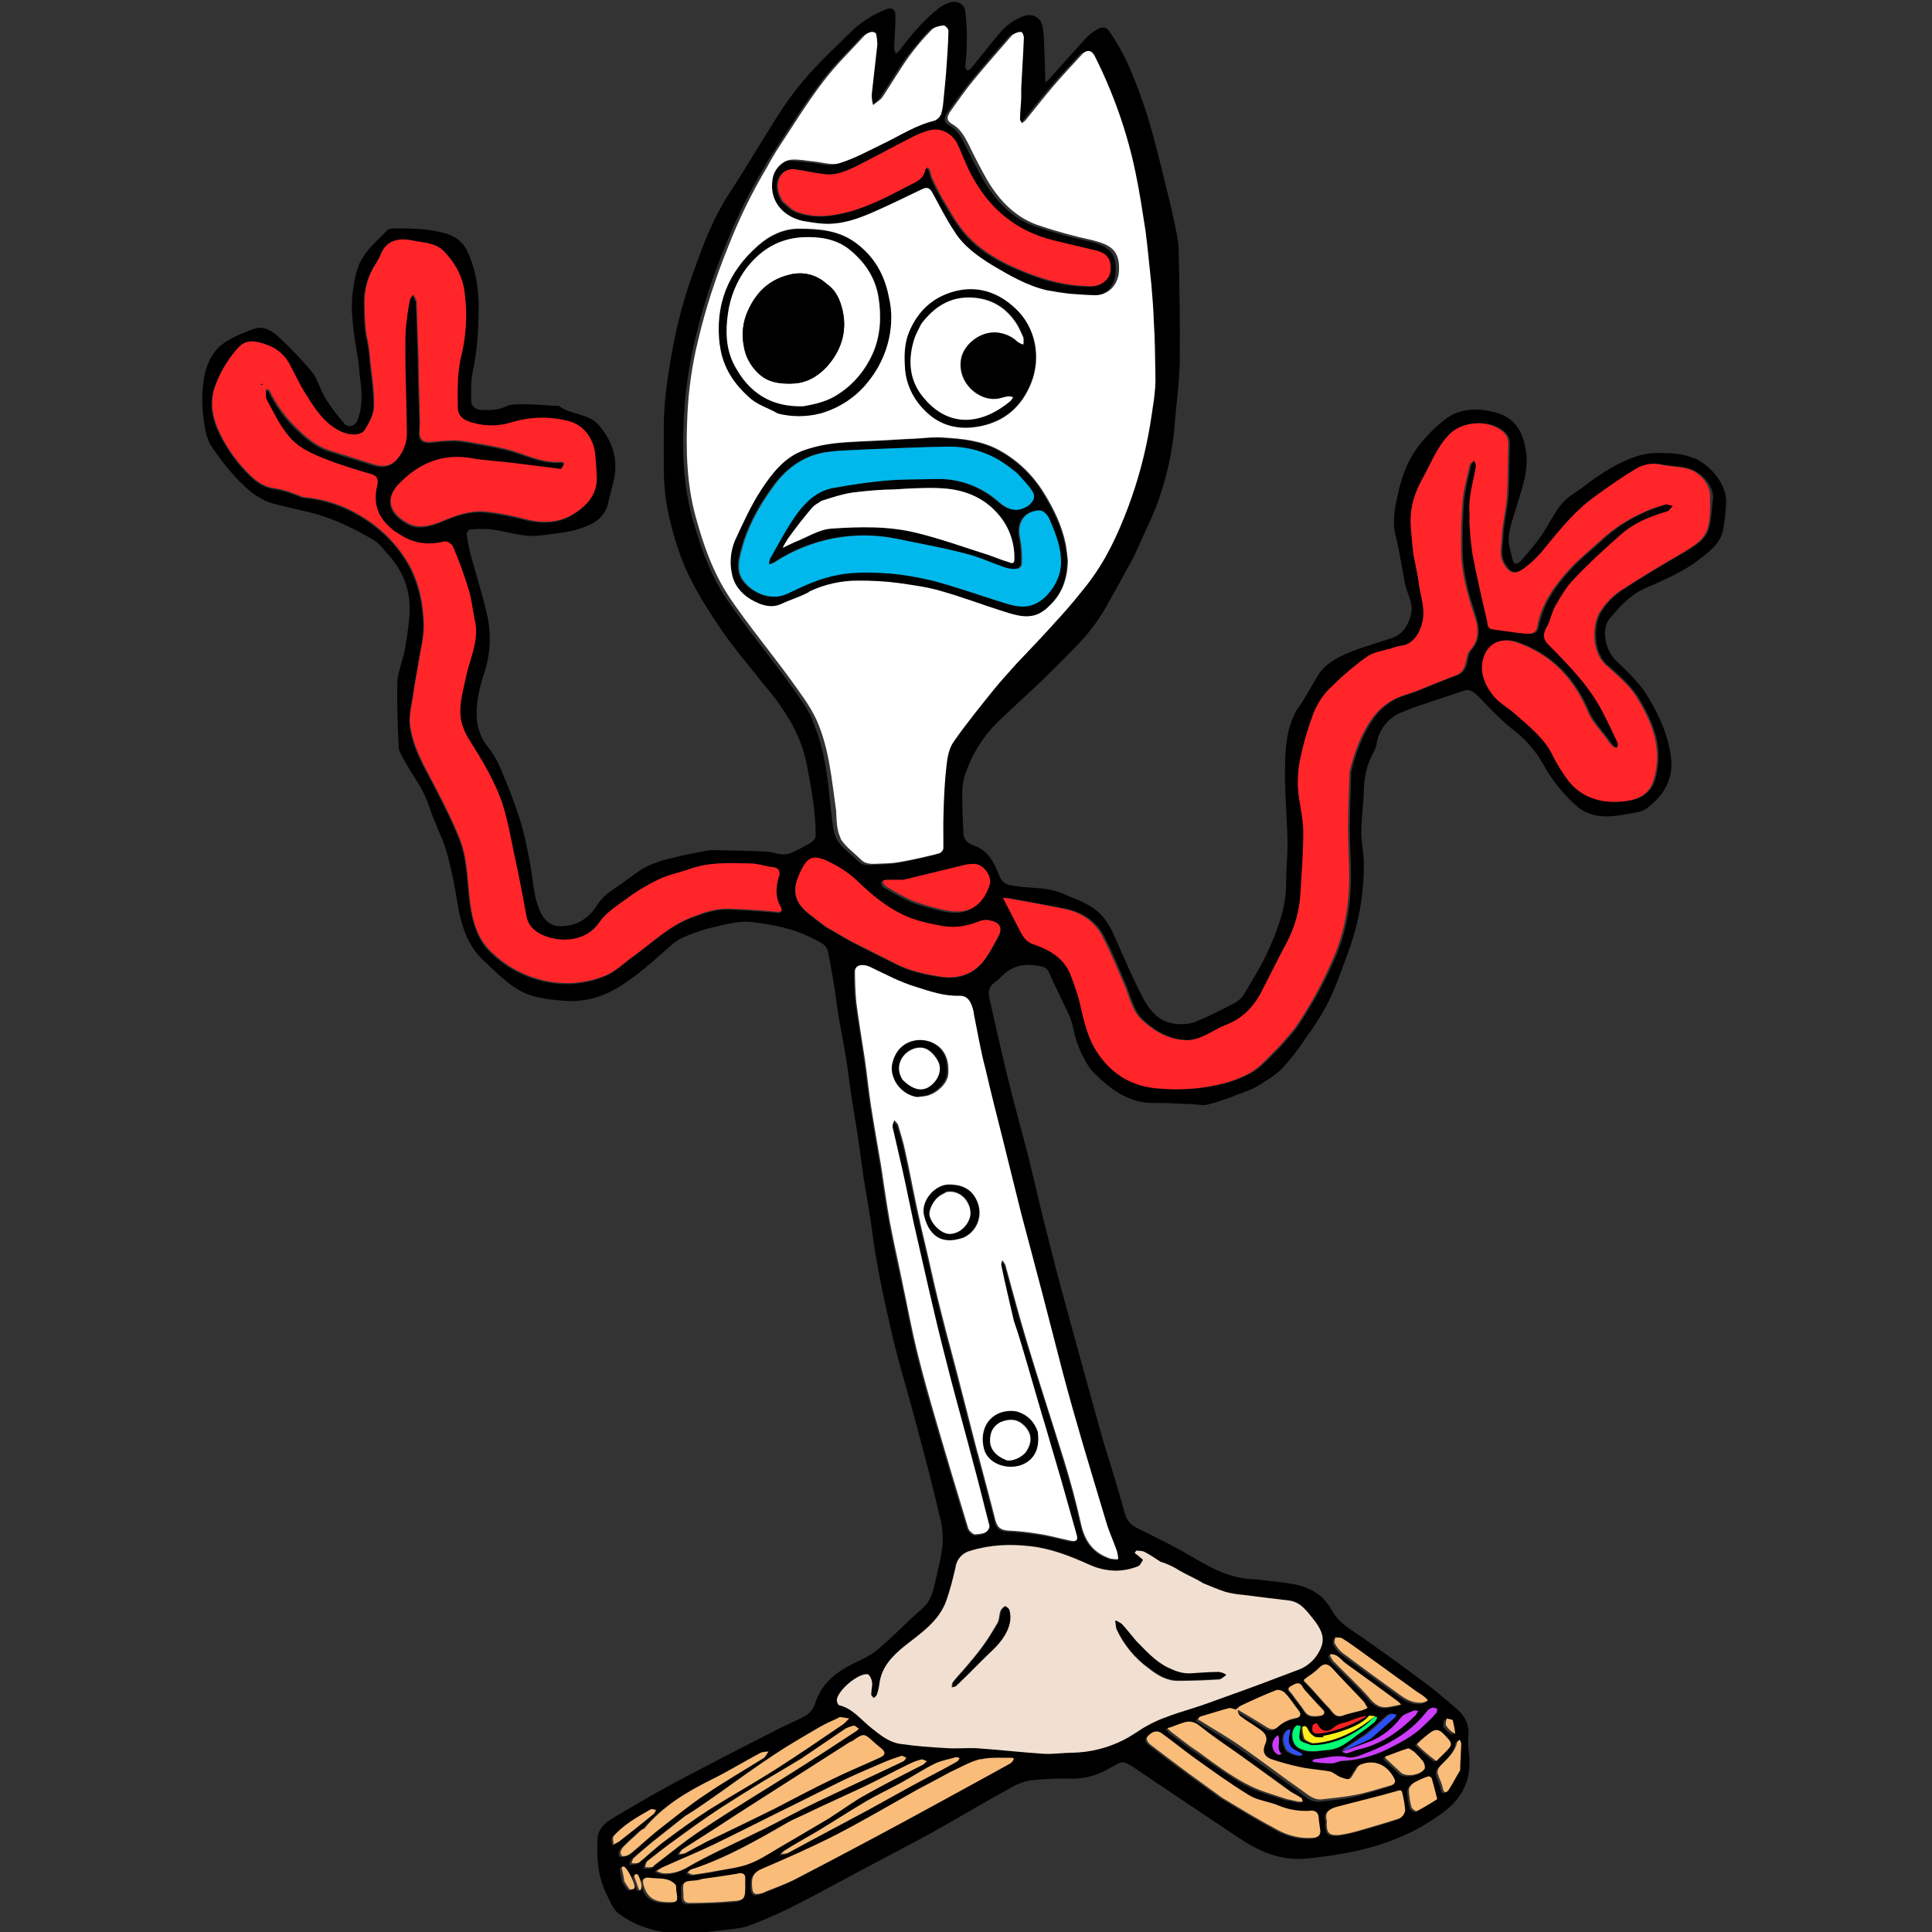 <?xml version="1.0" encoding="UTF-8"?>
<svg width="13.75mm" height="13.75mm" version="1.1" viewBox="0 0 13.75 13.75" xmlns="http://www.w3.org/2000/svg"><rect x="0" y="0" width="13.75" height="13.75" fill="#333333" stroke="none"/><g transform="translate(-99.747 -141.55)"><g transform="translate(1.451 6.9266e-5)"><path d="m110.46 145.31c-.025.084-.107.131-.182.175-.146.085-.293.172-.435.265-.056.038-.105.086-.141.141-.067.092-.068.296.03.387.085.076.175.148.236.253.061.105.115.213.129.339.008.075.001.151-.019.223-.03.108-.113.146-.207.158-.15.019-.293-.015-.395-.137-.048-.061-.089-.128-.123-.198-.064-.118-.165-.199-.264-.287-.051-.043-.113-.076-.155-.129-.06-.077-.1-.172-.068-.271.027-.092.113-.147.228-.111.256.087.414.262.516.5.03.068.087.129.132.189.013.019.027.037.043.054.008.008.019.008.03.011.002-.011.01-.025.006-.035-.035-.075-.072-.148-.108-.222-.096-.183-.237-.329-.38-.474-.038-.035-.049-.072-.019-.124.027-.048.035-.107.064-.156.037-.067.077-.137.131-.189.105-.11.22-.215.336-.319.091-.081.202-.126.32-.162.006-.002.014-.002.017-.006.01-.01.019-.024.032-.035-.017-.003-.04-.016-.052-.011-.172.048-.33.134-.46.255-.075.07-.156.132-.224.207-.091.099-.175.21-.213.344-.006.017-.011.037-.015.056-.006.057-.044.064-.091.057-.075-.008-.15-.019-.228-.03-.043-.006-.034-.046-.042-.07-.035-.155-.072-.309-.1-.462-.011-.075-.018-.151-.022-.228-.002-.024.001-.049 0-.073-.008-.108.025-.213.044-.322.003-.014-.008-.032-.011-.049-.013.013-.03.023-.032.034-.019.084-.043.169-.051.255-.01.124-.013.247-.01.371.003.15.043.295.091.436.027.089.043.174-.027.255-.022.024-.025.064-.033.097-.01.038-.027.067-.067.083-.096.035-.188.073-.28.111-.061.024-.129.038-.183.072-.056.034-.104.079-.14.132-.076.113-.123.242-.155.373-.002.005-.002.011 0 .016-.003.129-.01.259-.01.388 0 .119.01.239.008.36-.001.202-.038.397-.122.583-.073.167-.163.326-.264.476-.054.068-.111.132-.174.194-.046.046-.092.096-.148.126-.068.037-.142.064-.217.081-.135.03-.276.042-.416.03-.207-.011-.366-.107-.471-.29-.056-.097-.076-.205-.103-.314-.016-.067-.038-.134-.064-.198-.043-.122-.146-.183-.261-.223-.056-.017-.08-.054-.103-.1-.032-.064-.065-.124-.097-.188-.008-.016-.016-.032-.024-.046l.046.006c.129.024.255.046.383.072.124.024.225.089.282.204.058.11.105.229.155.344.035.083.051.179.122.245.094.087.201.146.331.143.038-.003.077-.014.111-.032.051-.022.099-.056.15-.075.123-.046.206-.131.263-.245.058-.111.111-.221.17-.331.062-.116.099-.243.105-.376.008-.146.022-.295.019-.441-.001-.099-.032-.198-.038-.298-.003-.072.003-.145.019-.215.024-.107.054-.212.092-.314.022-.06.057-.116.103-.164.083-.085.172-.163.267-.232.049-.038.12-.048.18-.065.03-.01.061-.018.092-.023.065-.016.113-.084.131-.162.024-.096-.011-.181-.024-.272-.008-.072-.025-.138-.038-.207-.01-.065-.015-.131-.019-.196-.011-.124.019-.237.08-.344.06-.111.105-.231.196-.322.087-.087.252-.102.353-.035.041.025.067.059.064.11-.003.124-.001.248-.01.373-.008.094-.034.189-.037.285-.001.064-.024.131.016.194.042.068.08.073.142.03.058-.043.11-.094.155-.153.108-.132.215-.264.355-.363.092-.067.188-.132.287-.193.054-.034.118-.044.18-.03.057.011.115.011.17.024.095.018.186.113.189.208-.011.073-.01.151-.03.22m-5.059 2.912c-.033.062-.065.124-.108.178-.075.092-.181.124-.294.108-.12-.017-.236-.043-.343-.1-.097-.049-.194-.097-.29-.146-.064-.034-.126-.073-.189-.108-.048-.035-.089-.067-.129-.099-.119-.097-.111-.191-.041-.32.04-.075.081-.101.196-.042.07.034.134.076.191.129.099.096.204.183.328.243.089.043.186.064.282.082.092.016.175 0 .258-.032.024-.01.048-.013.073-.01.081.01.1.051.067.116m.026 1.446c.043.175.087.353.131.528.049.189.1.377.15.567.049.189.097.376.146.565.046.17.092.338.142.506.057.194.115.387.174.581.019.064.048.122.07.186.005.017.008.037.008.056-.019 0-.038-.002-.058-.006-.116-.04-.178-.121-.205-.241-.035-.156-.076-.31-.124-.465-.084-.279-.175-.556-.261-.833-.056-.183-.103-.369-.155-.552-.006-.011-.013-.022-.022-.032-.001.015-.01.026-.006.038.027.132.059.264.089.395.035.107.065.207.096.31.046.153.089.304.134.457.035.123.073.247.108.37.035.126.072.253.107.379.015.043.003.057-.04.049-.076-.016-.151-.038-.229-.049-.072-.011-.143-.019-.215-.022-.056-.002-.08-.019-.092-.072-.04-.156-.081-.31-.122-.465l-.01-.035-.142-.549c-.035-.137-.073-.272-.107-.409-.038-.15-.073-.302-.107-.454-.025-.107-.049-.212-.072-.315-.03-.134-.054-.269-.083-.401-.014-.064-.032-.124-.051-.188-.003-.011-.018-.022-.025-.033-.008.014-.013.03-.015.046.024.105.049.208.073.317.027.124.051.248.079.373.046.202.091.404.139.606.04.17.083.339.126.508.054.198.108.397.159.594.04.146.075.294.113.438.002.006.002.013 0 .017-.016.048-.062.043-.096.049-.016.002-.048-.025-.054-.044-.077-.248-.151-.498-.224-.748-.049-.167-.099-.339-.14-.511-.04-.162-.068-.328-.105-.492-.03-.146-.064-.293-.091-.441-.024-.129-.041-.258-.06-.387-.024-.141-.049-.286-.072-.428-.016-.107-.027-.213-.042-.32-.019-.137-.043-.274-.062-.412-.008-.075-.011-.15-.01-.224 0-.043.051-.056.105-.032.111.051.217.111.334.145.099.032.198.065.306.062.055-.001.083.035.1.121.027.134.051.271.083.405.038.159.083.325.124.494m.971 3.028c.016-.006.024-.03.035-.044-.019-.018-.038-.034-.059-.048.003-.006.008-.013.011-.017.022.001.046.001.062.011.036.019.073.045.11.068.048.015.094.037.137.064.056.032.115.056.167.089.051.022.103.043.156.06.042.011.085.019.129.022.108.015.215.027.326.04.083.011.126.075.174.134.043.056.081.116.058.188-.027.081-.092.146-.174.174-.17.065-.339.129-.51.189-.04.014-.076.027-.116.041-.146.053-.3.084-.438.161-.059.032-.115.075-.175.105-.11.056-.232.087-.357.089-.067 0-.137.013-.205.008-.159-.01-.32-.027-.482-.04-.073-.003-.147.003-.22-.001-.107-.006-.215-.015-.325-.03-.08-.011-.14-.064-.201-.111-.075-.057-.134-.14-.232-.164-.008-.001-.017-.025-.016-.04.01-.067.148-.186.217-.18.015 0 .03.034.034.056.003.027-.006.058-.006.088 0 .01.013.017.017.025.01-.005.016-.013.023-.022.01-.027.016-.054.019-.083.016-.116.091-.191.174-.261.116-.096.248-.179.302-.33.025-.078.048-.156.065-.236.008-.058.051-.104.107-.116.138-.043.28-.049.427-.032.146.017.285.072.419.132.059.027.121.042.186.042.056 0 .111-.011.163-.03m1.369.726c.067.075.139.146.207.22.008.008.016.016.024.025.01.011.016.027.026.04-.015.008-.029.015-.043.019-.043.013-.087.022-.131.035-.056.023-.075-.025-.101-.053-.057-.057-.107-.122-.164-.178-.023-.019-.015-.024 0-.034.011-.01.022-.017.035-.025.022-.019.043-.032.057-.049.032-.032.058-.032.089 0m.096-.025c.124.089.247.178.369.269.01.006.018.014.025.024-.01.002-.022.003-.032.006-.018.005-.035.008-.053.01-.064.011-.103-.016-.145-.067-.079-.091-.17-.172-.255-.258-.011-.015-.019-.029-.025-.046.056-.01.078.038.115.062m-.075-.183c.017.001.035-.002.049.006.033.019.064.041.095.064.15.108.293.213.436.315.018.011.038.024.056.038.01.008.018.016.025.026-.011.006-.024.011-.035.014-.059.008-.113-.016-.156-.048-.142-.101-.28-.204-.419-.306-.023-.017-.04-.04-.053-.065-.01-.013-.002-.032 0-.044m.701.494c.013-.002.025 0 .035.008.003.001 0 .024-.006.03-.03.034-.061.064-.092.092-.077.076-.167.118-.255.164-.102.049-.212.078-.323.083-.024.001-.048.017-.072.017-.043 0-.086-.003-.129-.01-.003 0-.008-.008-.01-.011.006-.002.015-.006.019-.008.075-.008.146-.034.228-.015.044.013.105-.017.154-.036.132-.053.258-.121.36-.228.019-.019.035-.041.056-.064.008-.011.021-.021.035-.024m.079.323-.06.061c-.048-.034-.092-.072-.134-.113-.002-.001-.003-.005-.003-.008.033-.034.07-.064.108-.091.026-.017.053-.008.08.016.067.07.07.078.01.135m.008-.24c.014.003.041.006.044.014.008.032.015.064.018.096-.027-.015-.049-.034-.067-.057-.005-.015.003-.035.005-.053m.096.151c.005.01.01.019.011.03-.001.064-.006.124-.008.188-.03.049-.051.096-.08.137-.011.018-.038.034-.044-.011-.006-.035-.027-.067-.035-.103-.003-.018.003-.037.016-.049.049-.053.108-.097.123-.174.001-.008.011-.011.018-.018m-.304.507c-.006.003-.034-.016-.038-.027-.011-.04-.017-.081-.019-.123 0-.017.018-.04.035-.051.03-.018.064-.034.097-.044.011-.003.024.001.03.011.015.049.027.101.04.15-.046.03-.096.059-.145.085m-.116-.274-.107-.1c-.002-.003-.003-.006-.003-.01.056-.019.108-.043.164-.059.011-.003.03.016.044.024.022.019.043.041.06.064.011.015.018.034.016.051-.019.046-.139.067-.175.03m-.003.325c-.1.034-.204.064-.306.092-.04.011-.082.019-.123.025-.073.006-.091-.011-.091-.081.001-.008.001-.018 0-.025-.015-.056.017-.08.067-.092.147-.037.295-.073.438-.115.032-.008.03.003.034.022.011.038.018.078.019.118-.003.024-.019.044-.038.056m-.829-.463c-.006.001-.018.008-.024.006-.053-.027-.056-.099-.002-.137.023.036-.019.089.026.131m.275-.271c-.041.006-.087.016-.116-.03-.029-.046-.064-.083-.092-.126-.01-.015-.043-.034-.008-.053.03-.017.064-.041.087.008.003.006.008.01.011.016.046.051.088.097.131.14.022.022.006.04-.013.044m-.027.126h-.002c-.041-.008-.027-.035-.025-.059 0-.003.015-.01.022-.013.008-.003.015.006.016.013.024.043.067.051.104.022.019-.017.043-.029.067-.035.061-.01.116-.049.178-.051-.193.111-.339.124-.36.123m-.035.07h-.005c-.019-.006-.038-.016-.056-.027-.002-.002-.002-.002-.002-.003-.01-.027-.014-.056-.014-.084.024-.015.032.001.043.024.011.021.029.037.049.048.001.001.003.001.006 0 .016 0 .032-.003.048-.006.092-.016.274-.067.331-.145.011 0 .021 0 .032.001.002 0 .003.002.006.002-.032.022-.213.181-.44.191m-.113.051c.013.006.025.015.037.022.001.002.001.008.001.01-.025.013-.103-.017-.116-.048-.03-.061-.019-.116.024-.137.001 0 .006.003.008.003 0 .013-.003.025-.008.038-.015.051.003.091.054.111m.559-.202c-.029.024-.057.048-.089.068-.075.048-.138.119-.231.129-.075.006-.153.03-.226-.016-.048-.03-.057-.119-.011-.154.006-.003.019.001.03.003v.001c-.001.013-.003.025-.006.04-.001.01-.003.019-.003.027-.001.003-.001.006 0 .01 0 .008 0 .014.003.017.011.023.053.027.083.04.245 0 .427-.174.449-.207.006.002.014.003.019.007-.005.014-.011.025-.018.035m.191-.035c.019-.024.059-.034.091-.048.01 0 .021.002.03.003-.006.008-.01.019-.016.027-.115.116-.241.207-.403.245-.03.006-.058.022-.084.027-.011.003-.024-.003-.038-.01.072-.026.199-.073.205-.075.085-.036.159-.095.215-.17m-.056 0c-.058.051-.115.103-.172.151l-.001.002c-.015.008-.134.059-.198.087v.002h-.001l.001-.002c.008-.008.016-.018.025-.024.046-.032.092-.06.14-.092.059-.046.108-.092.159-.139.016-.013.038-.016.057-.008-.003.008-.005.018-.011.023m-.664.532c-.142-.099-.279-.205-.421-.304-.097-.068-.199-.129-.301-.191-.006-.003-.013-.006-.017-.011.003-.008.008-.018.014-.019.068-.023.137-.043.204-.061.016-.003.035.006.051.01l.006-.008c.01-.006.015-.016.023-.019.084-.04.17-.079.256-.113.018-.008.051.006.064.019.035.038.064.083.096.123.025.03.013.051-.016.056-.049.008-.095.03-.132.065-.025.024-.051.017-.081-.002-.065-.043-.134-.083-.203-.122-.003.04.032.051.056.072.038.025.075.049.113.076.032.024.048.051.027.096-.023.049-.008.087.041.107.068.024.137.043.207.057.068.015.141.018.215.032.024.006.046.025.068.038.024.008.051.022.068.014.018-.008.027-.035.041-.056.013-.016.019-.04.035-.044.097-.041.188-.003.24.091.019.034.003.048-.024.058-.085.025-.17.053-.255.073-.079.016-.157.022-.239.032-.056.002-.097-.038-.138-.067m-.952-.45c.008-.003.017-.003.025-.008.032-.014.064-.025.097-.035.037-.011.076-.002.105.024.091.073.188.137.282.204.123.087.245.178.369.267.024.016.051.03.075.045.006.006.006.017.01.025-.008 0-.014.003-.022.002-.03-.007-.06-.015-.092-.019-.103-.035-.199-.059-.286-.108-.116-.064-.224-.145-.336-.221-.072-.048-.139-.1-.206-.151-.005-.011-.013-.017-.021-.024m1.032.779c-.086.005-.17-.016-.245-.058-.134-.072-.262-.15-.395-.229-.083-.06-.158-.115-.237-.172-.091-.067-.182-.134-.271-.204-.019-.016-.043-.04-.017-.065.027-.03.064-.041.097-.016.073.053.143.111.217.164.132.096.262.189.401.274.059.038.139.043.205.072.073.03.153.045.232.04.042-.001.059.019.059.061.002.024.006.049.01.073.008.043-.016.058-.056.061m-2.144-.533c-.043.025-.089.048-.132.073-.212.115-.422.232-.635.347-.255.139-.51.272-.769.408-.068.035-.146.064-.22.092-.002.002-.002.003-.003.003-.068.023-.08.015-.083-.056-.003-.059.015-.089.073-.114.178-.075.355-.155.528-.244.198-.103.388-.215.583-.323.073-.04.148-.08.221-.118.077-.035.148-.077.222-.096.073-.019.15-.01.224-.013.003 0 .008.003.011.006-.003.013-.011.024-.021.034m-.546.008c.046-.022.1-.032.151-.046.01 0 .019.002.027.006-.006.008-.011.019-.019.024-.076.043-.151.083-.229.123-.141.075-.274.153-.406.223-.188.103-.377.202-.567.304-.003.001-.006.003-.008.003l-.041.006c.01-.01.016-.023.027-.027.079-.049.162-.096.24-.142.116-.068.229-.141.346-.212.076-.044.159-.083.237-.126.083-.044.159-.097.242-.137m-1.532.758c-.062.013-.124.022-.186.03-.013-.003-.025-.008-.038-.016.008-.006.018-.019.027-.022.245-.08.466-.207.689-.336.04-.022.079-.038.119-.058.144-.068.282-.131.421-.196.113-.053.221-.113.331-.165.024-.013.051-.022.076-.027.01-.001.024.008.038.011-.008.01-.016.017-.026.025-.137.072-.274.138-.409.215-.087.048-.167.108-.253.162-.126.075-.255.15-.381.223-.064.038-.126.08-.196.105-.07.025-.14.034-.213.048m.185.124c0 .083-.01.095-.091.098-.099.008-.199.01-.301.013-.034.001-.049-.016-.048-.049v-.019c-.006-.083-.001-.087.084-.092.018-.003.035-.006.051-.011.091-.013.174-.025.255-.038.025-.003.049 0 .048.035 0 .019.002.043.002.064m-.585-.104c-.016-.003-.03-.01-.046-.016.014-.01.025-.017.04-.025.121-.053.245-.105.366-.162.188-.091.371-.183.559-.277.126-.06.253-.126.379-.188.091-.043.183-.083.277-.123.04-.017.081-.032.123-.044.01-.002.024.008.035.013-.008.01-.015.024-.024.027-.124.059-.247.116-.371.174-.08.038-.159.075-.239.113-.14.067-.269.139-.4.204-.166.083-.336.158-.498.248-.064.04-.126.064-.201.057m.019.204c-.088-.003-.132-.038-.156-.115-.014-.041-.001-.064.042-.057.064.01.137-.007.186.051.001.003.001.01.003.015-.002.008-.002.017 0 .025.014.084.014.084-.075.081m-.174-.091c-.002.003-.008.006-.011.01-.003-.011-.01-.024-.015-.035-.006-.016-.013-.032-.017-.049-.005-.018-.01-.037.022-.027.011.021.019.041.024.064 0 .013 0 .026-.003.038m-.082 0c-.014-.019-.025-.038-.038-.058-.006-.04-.014-.067-.019-.099 0 0 .011-.01.016-.006.025.01.087.132.075.156-.01.006-.022.01-.034.006m-.065-.268c.005-.014.015-.029.026-.04.04-.04.083-.076.124-.116.003-.001.013-.003.017-.006.134-.162.303-.263.483-.352.116-.058.229-.126.344-.188.017-.01.04-.008.059-.011-.013.017-.023.04-.038.049-.138.088-.278.167-.412.258-.11.073-.213.157-.318.239-.073.057-.14.121-.212.18-.01.008-.021.014-.033.017-.011.003-.022.003-.032-.001-.006-.006-.01-.018-.006-.029m-.046-.049c-.004-.024-.01-.049 0-.061.072-.083.167-.137.261-.189.01-.006.025.002.04.003-.007.01-.01.025-.019.032-.076.064-.156.127-.237.189-.013.01-.032.016-.044.026m1.848-.728c.018.016.038.03.058.048.025.024.022.043-.01.058-.115.053-.231.1-.344.156-.14.067-.277.142-.417.213-.157.08-.318.156-.478.232l-.154.083c-.013.003-.026.005-.04.006.005-.015.013-.026.024-.035.073-.049.15-.097.224-.143.113-.075.221-.145.329-.213l.64-.409c.003 0 .006 0 .01-.001.084-.062.084-.062.157.006m-.132-.073c-.145.096-.29.189-.436.282-.215.137-.435.267-.646.409-.121.08-.231.172-.346.258-.006.006-.01.015-.016.015-.017.001-.034.001-.051 0 .006-.016.006-.034.016-.043.068-.053.139-.107.208-.158.101-.073.204-.146.306-.215.1-.065.2-.129.304-.191.091-.056.183-.11.277-.165l.32-.217c.016-.01.035-.014.054-.016.011 0 .025.015.038.022-.01.006-.019.013-.029.019m-.258-.033c.041-.024.087-.043.131-.064.005-.005.011-.006.017-.008.019.001.042.006.064.01-.015.011-.025.027-.041.04-.155.105-.307.212-.467.312-.159.1-.326.196-.487.296-.105.067-.207.141-.309.218-.065.048-.126.105-.19.158-.005.003-.01.005-.016.006-.013.001-.025.001-.038.001 0-.013.005-.025.011-.035.046-.041.095-.081.141-.121l.232-.183c.091-.056.172-.115.253-.172.124-.089.248-.178.376-.262.105-.07.213-.134.322-.196m.99-11.276c.035.075.064.154.103.228.126.237.319.395.581.46.098.024.2.048.302.072.083.022.111.067.105.141-.003.064-.065.113-.134.113-.186.001-.358-.049-.527-.123-.123-.051-.237-.116-.334-.212-.072-.072-.122-.156-.172-.241-.035-.057-.067-.118-.096-.18-.011-.019-.015-.044-.022-.067-.003-.008-.01-.016-.016-.024-.006.006-.018.015-.019.022-.008.056-.056.08-.096.099-.145.075-.287.153-.444.196-.126.034-.253.048-.376-.001-.035-.015-.064-.045-.095-.072-.051-.082-.048-.166.011-.212.022-.014.049-.021.075-.016.068.008.139.025.209.034.083.011.157-.022.229-.057.139-.067.271-.142.408-.212.04-.021.081-.035.124-.046.068-.014.151.029.183.097m-1.016 4.103c-.048-.105-.122-.2-.191-.296-.14-.191-.293-.377-.427-.573-.001-.003-.003-.006-.006-.01-.113-.172-.181-.368-.236-.567-.065-.237-.072-.478-.059-.72.01-.18.035-.358.076-.533.053-.226.122-.447.212-.662.076-.198.17-.388.279-.57.021-.04.044-.08.072-.118.108-.165.213-.336.334-.494.087-.116.194-.22.293-.326.013-.013.03-.022.048-.025.011-.002.022.003.032.01.008.027.011.056.01.083-.011.12-.027.236-.04.355 0 .024.003.049.01.073.024-.019.054-.035.068-.059.064-.095.121-.194.186-.285.051-.068.107-.135.166-.196.017-.017.051-.025.08-.027.013-.002.038.024.035.04-.002.1-.011.2-.018.302-.006.065-.014.132-.019.199-.002.029-.006.059-.015.087-.008.023-.024.04-.046.049-.132.032-.245.107-.366.164-.1.049-.202.105-.309.139-.056.018-.124-.006-.186-.011-.054-.003-.105-.016-.158-.013-.048.002-.096.04-.121.089-.008.018-.013.035-.016.053-.025.159.084.266.22.295.048.008.097.016.143.019.126.006.243-.035.358-.084.115-.049.229-.107.346-.163.035-.017.056-.006.073.027.051.092.097.188.156.274.065.105.164.175.267.239.124.073.248.148.393.18.056.011.111.021.167.026.059.003.116.008.173.01.096 0 .164-.075.17-.17.008-.145-.056-.188-.181-.22-.139-.029-.274-.067-.407-.113-.156-.059-.266-.178-.352-.322-.046-.081-.089-.166-.131-.252-.027-.058-.059-.108-.113-.14-.049-.027-.035-.059-.015-.091.059-.083.116-.164.18-.24.081-.099.165-.194.248-.29.006-.008.015-.017.022-.019.016-.011.035-.016.054-.016.008.002.019.03.017.043-.006.121-.014.24-.019.36 0 .024.002.048 0 .072-.001.048-.008.092-.008.139-.002.011.008.024.011.035.01-.006.019-.013.027-.019.067-.083.132-.166.201-.247.065-.075.132-.146.199-.22.043-.048.076-.027.097.016.129.258.224.532.285.814.03.14.051.282.073.423.016.124.027.252.042.377.008.089.014.18.017.271.008.126.01.252.011.377.003.121-.019.232-.037.352-.034.202-.086.4-.158.591-.073.197-.162.385-.293.552-.057.073-.118.146-.18.215-.006.01-.013.018-.022.025-.099.111-.199.215-.298.32-.058.064-.108.118-.156.178-.099.123-.199.245-.29.376-.032.046-.046.108-.051.166-.015.116-.018.236-.022.352-.003.081 0 .164-.002.244-.003.016-.016.03-.032.035-.096.024-.188.046-.28.06-.059.01-.121.008-.18.013-.038.002-.068-.003-.095-.032-.049-.049-.113-.092-.147-.151-.03-.057-.03-.131-.04-.196-.024-.22-.04-.442-.134-.648m1.135 1.027c.065-.001.132.088.113.148-.051.163-.158.215-.317.182-.076-.016-.153-.038-.228-.065-.068-.032-.135-.068-.199-.108-.01-.006-.014-.024-.019-.035.011-.005.024-.008.035-.008h.113c.146-.034.282-.068.42-.1.027-.008.054-.013.081-.013m-1.39.338c-.111-.01-.224-.017-.336-.022-.097-.003-.183.027-.271.061-.156.059-.274.175-.408.272-.072.049-.132.116-.219.148-.144.056-.301.064-.451.024-.134-.035-.255-.105-.353-.202-.083-.082-.118-.186-.138-.298-.03-.17-.018-.346-.083-.507-.048-.122-.108-.24-.169-.358-.075-.145-.163-.285-.183-.449-.008-.07.011-.14.022-.208.011-.092.032-.183.046-.277.014-.08.033-.158.03-.237-.006-.14-.032-.279-.102-.411-.042-.078-.096-.148-.158-.209-.062-.06-.131-.113-.207-.156-.115-.067-.242-.108-.373-.121-.008 0-.015-.001-.022-.003-.067-.025-.129-.051-.202-.062-.107-.014-.18-.097-.247-.174-.054-.065-.1-.137-.139-.213-.049-.098-.075-.205-.043-.318.034-.102.086-.196.156-.277.04-.051.087-.072.158-.056.098.024.175.067.223.158.038.072.072.147.115.213.065.105.131.212.252.266.066.027.145.027.17-.018.032-.049.062-.108.064-.165.001-.105-.016-.212-.027-.319-.003-.051-.01-.1-.019-.15-.022-.091-.019-.183-.022-.277 0-.097.029-.193.083-.272.014-.021.025-.045.035-.067.04-.097.124-.116.232-.092.041.01.083.011.124.024.032.008.06.024.084.045.084.087.142.186.155.31.019.154.01.312-.03.463-.013.059-.019.118-.019.178-.006.056 0 .11-.002.164-.001.054.027.085.072.101.102.038.215.04.319.006.131-.038.267-.04.4-.006.11.03.183.132.189.248.003.062.011.121.01.18-.008.102-.072.17-.151.223-.108.072-.223.076-.347.048-.092-.025-.188-.043-.283-.054-.116-.015-.224.025-.331.072-.076.03-.156.051-.232.01-.138-.077-.164-.183-.057-.288.142-.145.314-.212.522-.172.094.016.191.019.287.032.107.011.213.025.32.04.006.002.017.004.019 0 .01-.011.016-.024.022-.038 0 0-.013-.014-.019-.011-.142.011-.267-.062-.4-.092-.07-.016-.138-.03-.207-.04-.049-.01-.1-.018-.15-.022-.059.001-.116.005-.174.013-.064.003-.083-.025-.079-.081.003-.03.003-.062.001-.092-.003-.14-.008-.28-.01-.424-.003-.131-.008-.258-.013-.387 0-.008.001-.016 0-.019-.008-.018-.016-.032-.024-.048-.01.016-.024.03-.025.043-.015.072-.024.145-.03.217-.006.091-.001.181-.001.272.003.154.008.309.01.465-.002.061-.022.12-.062.167-.042.056-.101.068-.17.048-.107-.034-.217-.067-.323-.102-.089-.03-.156-.087-.223-.15-.083-.078-.15-.17-.199-.272-.003-.008-.018-.01-.025-.016-.002.03-.007.06.006.084.048.084.089.178.153.253.084.105.217.146.339.194.083.027.167.056.253.08.048.014.046.051.038.083-.034.145.018.24.124.321.015.008.025.018.04.025.1.065.204.075.317.048.018-.003.054.019.059.038.043.1.081.205.113.31.022.068.027.143.043.215.034.147-.038.272-.065.409-.024.116-.065.237-.016.358.008.022.018.043.03.064.097.151.191.304.247.474.04.126.062.256.089.386.03.137.056.274.081.411.015.073.067.115.126.139.126.051.302.04.395-.097.046-.067.121-.115.189-.164.072-.054.15-.102.231-.14.072-.033.15-.048.224-.075.139-.049.285-.041.427-.038.057 0 .11.022.165.027.049.006.048.046.041.067-.022.075-.027.143.019.213.008.015.017.043-.029.038m6.533-3.234c-.087-.04-.175-.04-.264-.04-.118 0-.223.048-.323.102-.073.044-.145.092-.212.145-.053.038-.113.072-.151.121-.056.07-.092.153-.142.224-.043.06-.092.118-.142.175-.014.016-.049.042-.06-.008-.013-.056-.034-.113-.027-.167.006-.07.034-.137.053-.205.04-.134.092-.264.067-.412-.024-.14-.087-.231-.218-.264-.122-.032-.248-.032-.353.048-.072.056-.135.119-.191.191-.04.052-.072.11-.096.172-.021.051-.037.103-.048.158-.026.108-.048.215-.015.328.018.067.027.138.041.207.011.059.018.123.04.179.022.056.038.107.022.165-.022.073-.059.132-.134.158-.1.034-.205.062-.304.103-.083.035-.167.077-.22.159-.04.065-.076.131-.116.196-.015.022-.03.04-.041.059-.072.134-.08.28-.08.425-.002.17.015.338.018.508.001.097-.01.196-.01.294.001.167-.056.319-.121.467-.049.113-.116.217-.179.325-.015.024-.034.041-.057.056-.092.049-.188.098-.285.138-.046.018-.097.022-.147.016-.122-.014-.191-.105-.24-.204-.072-.139-.131-.282-.194-.422-.017-.042-.04-.08-.065-.116-.076-.105-.197-.139-.309-.188-.104-.043-.212-.034-.317-.049-.091-.013-.105-.018-.14-.105-.032-.083-.081-.156-.17-.186-.048-.016-.072-.046-.073-.091-.003-.095-.01-.191-.008-.286 0-.046.008-.092.024-.137.049-.143.131-.272.241-.376.1-.096.204-.189.304-.285.091-.089.181-.179.269-.271.056-.059.105-.123.148-.189.083-.137.156-.277.236-.421.013-.032.025-.057.038-.084.049-.113.107-.224.145-.342.054-.158.089-.322.105-.488.011-.159.035-.318.038-.476.003-.269-.003-.535-.008-.803-.002-.03-.005-.06-.011-.091-.022-.107-.043-.213-.072-.319-.044-.183-.089-.371-.145-.551-.04-.126-.087-.25-.141-.369-.035-.073-.076-.145-.123-.213-.024-.041-.064-.032-.096-.011-.027.016-.051.037-.073.059-.089.099-.179.198-.268.298-.006.005-.013.01-.017.016-.002-.008-.003-.016-.003-.024-.003-.099-.006-.196-.01-.293-.002-.029-.005-.059-.011-.087-.011-.053-.064-.086-.116-.073h-.003c-.075.024-.14.07-.189.131-.07.081-.132.165-.202.248-.008.006-.016.011-.025.014-.003-.01-.015-.019-.013-.03.002-.049.01-.099.01-.148.003-.08 0-.159-.01-.239-.006-.061-.057-.083-.113-.068-.027.01-.053.022-.075.04-.108.084-.197.189-.28.301-.008.01-.018.017-.027.024-.003-.014-.014-.027-.011-.041.001-.076.01-.156.008-.236 0-.032-.019-.058-.064-.04-.096.037-.182.092-.255.164-.092.089-.186.179-.272.272-.073.079-.14.164-.201.253-.134.204-.256.416-.388.618-.119.18-.191.379-.263.578-.064.18-.113.363-.146.551-.034.188-.062.376-.059.567 0 .081-.001.163 0 .244-.001.11.008.221.03.33.038.174.089.344.172.5.062.123.14.239.217.353.073.105.155.204.236.304.048.064.103.124.15.188.101.137.18.285.212.452.032.167.065.336.064.51 0 .016-.019.038-.035.048-.048.027-.097.054-.148.076-.021.006-.043.01-.065.006-.034-.003-.067-.019-.103-.019-.129-.006-.258-.008-.387-.011-.016.001-.03.003-.046.006-.075.016-.15.027-.224.048-.068.013-.135.035-.198.065-.081.043-.146.104-.221.151-.048.034-.092.064-.124.115-.046.076-.113.134-.201.15-.111.023-.183-.006-.229-.15-.032-.099-.034-.207-.056-.309-.018-.104-.041-.206-.072-.306-.038-.116-.083-.231-.131-.344-.024-.059-.056-.115-.096-.164-.043-.054-.07-.121-.076-.191-.008-.108.016-.217.049-.32.046-.132.056-.276.027-.412-.032-.148-.081-.296-.121-.445-.013-.048-.021-.095-.027-.145-.001-.01.015-.03.023-.03.054-.006.108-.006.162 0 .115.016.223.059.347.041.1-.014.202-.019.298-.056.087-.03.156-.079.178-.178.011-.054.027-.107.04-.162.006-.032.011-.064.01-.096 0-.105-.04-.198-.113-.287-.077-.092-.201-.075-.288-.141-.006-.006-.019 0-.03-.002-.067-.003-.134-.01-.199-.01-.049 0-.105-.006-.148.015-.059.027-.116.027-.175.025-.043-.002-.073-.027-.073-.068-.001-.072-.003-.146.013-.215.03-.14.038-.282.04-.427.002-.14-.016-.274-.073-.403-.026-.067-.08-.118-.148-.139-.123-.038-.245-.041-.371-.04-.019 0-.048.001-.059.014-.064.065-.137.129-.181.204-.04.068-.051.155-.064.232-.008.072-.008.143 0 .215.008.096.025.186.04.279.006.048.008.097.015.142.013.097.014.194-.024.286-.016.035-.064.049-.089.019-.049-.056-.094-.115-.134-.178-.038-.059-.054-.134-.096-.189-.075-.091-.156-.175-.243-.255-.045-.042-.107-.077-.167-.056-.084.03-.175.067-.244.122-.089.08-.118.196-.126.312-.006.075-.002.151.009.224.008.059.019.126.051.175.062.094.132.183.212.264.065.065.141.126.237.15.084.022.172.041.258.062.162.04.309.113.451.196.042.025.073.072.107.108.096.108.15.236.148.382 0 .045-.004.089-.01.132-.008.059-.016.115-.027.172-.016.075-.048.148-.051.223-.003.151.003.303.01.454 0 .027.018.058.032.083.059.11.14.208.181.331.034.105.084.204.121.309.025.086.046.174.062.263.018.084.025.17.049.252.027.105.075.204.156.28.077.073.153.15.241.205.097.062.213.075.326.084.172.016.322-.038.459-.137.054-.035.103-.076.155-.12.032-.025.062-.056.096-.083.046-.038.087-.085.14-.107.081-.037.164-.064.252-.083.076-.018.159-.038.237-.03.151.017.306.046.444.119.042.024.096.038.105.096.018.083.03.167.046.253.01.073.019.146.032.221.016.091.034.182.049.274.016.097.026.196.042.295.016.104.034.205.049.31.011.08.022.161.033.241.016.099.034.198.049.296.015.096.024.189.042.282.019.116.043.232.068.347.025.115.051.229.081.344.041.159.091.32.132.479.064.237.126.476.181.713.013.062.016.126.008.188-.01.075-.03.15-.046.224-.016.075-.032.15-.097.206-.107.092-.205.197-.314.288-.041.038-.097.064-.146.088-.139.064-.253.146-.301.298-.011.035-.034.065-.064.084-.075.043-.156.073-.232.115-.241.122-.483.247-.721.374-.142.076-.28.158-.419.241-.059.035-.111.077-.113.155-.006.134.003.264.064.387.024.049.046.107.084.137.131.098.287.141.449.145.103.002.207-.016.314-.027.054-.007.111-.01.159-.027.103-.038.207-.083.305-.132.146-.073.288-.15.433-.228.183-.099.371-.196.556-.296.189-.105.377-.219.568-.323.048-.03.102-.051.158-.059.1-.01.202-.014.304-.011.091-.003.178-.03.255-.077.08-.044.084-.059.174.001.051.035.103.069.155.105l.586.392c.146.098.299.164.478.148.118-.011.236-.029.352-.053.232-.051.449-.14.64-.288.115-.091.174-.204.172-.347 0-.061-.015-.123-.008-.183.008-.083-.025-.145-.084-.196-.076-.065-.151-.131-.232-.189-.142-.107-.285-.21-.43-.312-.083-.059-.174-.104-.226-.199-.059-.113-.159-.167-.282-.188-.084-.015-.172-.022-.256-.032-.043-.002-.084-.006-.126-.015-.15-.03-.274-.116-.405-.189-.084-.046-.172-.089-.256-.132-.062-.032-.126-.049-.148-.134-.048-.181-.108-.361-.162-.543-.072-.256-.142-.516-.213-.772-.051-.189-.105-.379-.151-.568-.056-.212-.105-.427-.156-.639-.049-.191-.104-.383-.15-.575-.046-.188-.089-.376-.131-.564-.008-.035-.011-.076.023-.107.016-.016.038-.027.051-.043.068-.072.15-.105.248-.089.04.006.084.003.103.054.023.054.049.105.073.155.034.079.081.154.097.232.018.102.058.199.116.285.022.034.056.059.084.088.11.1.232.17.388.165.087-.001.172.006.256.008.038.001.08.013.115.003.073-.019.145-.043.215-.072.046-.015.091-.034.134-.056.064-.04.129-.077.18-.129.062-.068.12-.142.17-.22.054-.072.102-.148.146-.228.061-.118.104-.245.15-.369.079-.21.118-.431.115-.656-.002-.067-.018-.138-.018-.205 0-.099.015-.198.018-.298 0-.092.022-.185.065-.267.011-.019.021-.04.025-.061.014-.105.084-.194.183-.232.139-.057.282-.097.425-.148.044-.018.075-.006.108.027.089.091.175.186.277.263.08.064.145.142.194.231.064.115.148.218.247.304.022.018.046.032.073.042.103.041.207.019.31.001.035-.006.075-.013.103-.032.131-.099.203-.221.172-.393-.024-.146-.081-.272-.155-.396-.061-.104-.146-.182-.232-.265-.081-.075-.103-.229-.049-.295.072-.087.148-.172.253-.219.134-.059.269-.115.385-.204.076-.058.15-.113.172-.208.013-.072.021-.144.023-.215-.008-.131-.115-.247-.222-.299"/><path d="m107.63 153.97c-.03-.013-.072-.018-.083-.04-.003-.003-.003-.01-.003-.017-.001-.003-.001-.007 0-.01 0-.01.002-.019.003-.027.002-.015.003-.027.006-.04v-.002c-.01-.001-.024-.008-.03-.003-.045.035-.035.124.011.155.073.045.15.022.226.016.092-.01.156-.081.231-.129.03-.021.06-.045.089-.068.008-.01.015-.023.018-.034-.006-.002-.015-.003-.019-.006-.022.032-.205.205-.449.205" style="fill:#00ff74"/><path d="m108.04 153.76c-.057.076-.239.129-.331.145.003.003.008.006.013.008-.019.002-.04.002-.059-.001-.001.001-.003.001-.006 0-.021-.011-.038-.027-.049-.048-.011-.022-.019-.038-.043-.024 0 .029.005.057.014.084 0 .001 0 .001.002.003.017.013.035.022.056.029h.003c.228-.008.409-.167.441-.191-.002 0-.003-.002-.006-.002-.011-.001-.022-.003-.034-.003" style="fill:#ffef1b"/><path d="m107.78 153.85c-.035.03-.08.022-.103-.022-.002-.006-.01-.015-.016-.013-.006.001-.022.008-.022.013-.001.024-.016.051.026.059h.001c.022.001.167-.01.358-.124-.061.001-.116.041-.179.051-.022.008-.046.019-.065.037" style="fill:#ff2021"/><path d="m107.48 153.86c-.002 0-.006-.003-.008-.003-.043.019-.053.075-.024.137.014.03.091.059.116.048 0-.002 0-.008-.001-.01-.013-.008-.024-.016-.037-.022-.049-.019-.067-.059-.053-.111.003-.013.006-.025.006-.038m.696-.102c-.051.045-.1.092-.159.139-.048.032-.096.06-.14.092-.01.008-.018.016-.025.024.064-.027.183-.079.197-.087l.002-.001c.057-.049.115-.101.172-.151.006-.003.008-.015.013-.022-.021-.008-.043-.005-.059.008" style="fill:#2d50f8"/><path d="m107.39 153.9c-.053.037-.051.108.002.137.006.002.017-.003.024-.006-.043-.04-.001-.092-.025-.131m.663.041c-.007.002-.134.049-.206.075.015.007.026.015.038.01.027-.006.056-.023.084-.027.162-.038.288-.129.403-.245.006-.008.01-.019.016-.027-.01-.003-.019-.005-.03-.003-.032.015-.072.024-.091.048-.056.075-.131.134-.215.17m-.016.077c-.049.019-.108.049-.154.037-.082-.019-.153.006-.228.014-.006.002-.014.006-.019.008.002.003.006.011.01.011.043.006.086.01.129.01.024 0 .048-.016.072-.018.113-.005.223-.034.323-.083.087-.046.178-.087.255-.164.032-.03.064-.059.092-.092.006-.006.01-.027.006-.03-.01-.008-.022-.01-.035-.008-.015.005-.026.013-.035.024-.019.022-.035.043-.056.064-.102.107-.228.174-.36.228" style="fill:#cd3cff"/><path d="m106.38 153.23c.073.073.14.15.232.194.049.024.1.043.158.04.065-.003.132-.01.197-.01.019.003.038.01.056.019-.017.01-.032.027-.049.03-.098.006-.197.01-.296.01-.08 0-.146-.041-.207-.089-.099-.072-.178-.167-.229-.279-.001-.003-.001-.006-.001-.01-.002-.016-.003-.034-.006-.049.016.006.032.014.046.025.035.037.065.077.1.118m-.959-.01c-.043.06-.105.111-.158.164-.053.053-.111.11-.165.164-.008.008-.019.008-.03.013.002-.015 0-.03.008-.038.024-.032.051-.06.079-.092.048-.056.092-.108.132-.163.04-.054.075-.113.108-.17.011-.024.01-.053.019-.079.003-.015.018-.024.027-.035.013.01.027.018.03.03.021.077-.008.148-.051.207m.629-.533c-.134-.061-.271-.115-.419-.132-.148-.017-.288-.011-.427.032-.056.013-.099.059-.107.116-.018.08-.038.159-.065.237-.054.153-.186.236-.303.329-.083.068-.158.145-.174.261-.003.029-.01.056-.019.083-.005.01-.013.016-.022.022-.006-.008-.018-.016-.018-.025 0-.03.01-.059.006-.088-.003-.022-.019-.056-.033-.056-.068-.006-.207.113-.217.18-.002.015.008.037.016.04.099.024.158.107.232.164.06.048.122.099.201.111.108.016.216.024.325.03.073.006.146-.002.22.001.162.011.322.03.483.04.068.003.138-.008.205-.008.124-.003.245-.034.355-.089.062-.03.116-.073.175-.105.138-.076.293-.108.438-.162.04-.015.076-.027.116-.042.17-.06.339-.124.51-.189.081-.027.146-.092.174-.174.024-.072-.015-.132-.058-.188-.048-.059-.091-.123-.174-.134-.11-.013-.217-.026-.326-.04-.043-.003-.086-.011-.129-.022-.053-.018-.105-.04-.156-.061-.053-.034-.113-.057-.167-.089-.041-.027-.087-.049-.137-.064-.037-.024-.073-.049-.11-.068-.016-.01-.04-.01-.062-.011-.005.005-.008.011-.011.018.021.014.04.03.059.048-.013.016-.019.04-.035.045-.051.021-.107.032-.163.032-.064-.002-.127-.016-.184-.043" style="fill:#f1e0d1"/><path d="m106.24 153.13c0 .003 0 .006.002.01.052.11.131.207.229.279.061.048.129.089.207.089.099 0 .198-.003.296-.01.017-.002.032-.019.049-.03-.018-.01-.035-.018-.056-.019-.065 0-.132.006-.198.01-.058.003-.108-.016-.158-.04-.092-.043-.159-.121-.232-.194-.035-.041-.065-.081-.1-.118-.015-.011-.029-.019-.046-.025.001.015.005.034.006.049"/><path d="m105.52 145.53c-.002.048-.034.022-.051.018-.042-.011-.085-.032-.129-.046-.172-.056-.344-.118-.518-.159-.197-.049-.403-.043-.605-.03-.089.006-.174.064-.263.097-.027.011-.057.027-.084.04.018-.027.03-.054.049-.08.049-.067.101-.134.156-.199.018-.024.048-.038.073-.056.076-.024.151-.049.224-.059.097-.013.194-.019.293-.022.103-.006.205-.013.309-.01.17.003.325.059.436.193.072.087.11.199.108.314m-1.508.189c-.04.018-.08.035-.116.054-.132.065-.277-.024-.328-.11-.022-.04-.024-.099-.013-.146.04-.189.131-.36.245-.514.095-.124.213-.212.371-.236.032-.003.061-.008.092-.01.142-.008.282-.015.427-.019.108-.003.221-.008.333-.01.135-.005.269.03.385.1.043.029.084.061.124.092.03.03.059.062.084.096.018.025.046.049.027.091-.022.041-.057.059-.099.068-.064.011-.111-.024-.155-.062-.121-.103-.275-.159-.435-.155-.118.003-.239.002-.358.011-.123.013-.245.03-.366.051-.115.018-.198.091-.261.175-.076.102-.134.217-.198.328-.006.015-.008.029-.008.043.013-.003.026-.008.038-.014.258-.172.575-.232.877-.169.164.034.328.064.487.105.097.024.188.068.285.101.026.008.054.01.082.006.014 0 .032-.024.03-.038.002-.057-.001-.115-.011-.172-.027-.113.03-.201.141-.204.023 0 .054.034.064.058.048.105.087.208.084.328-.001.118-.099.255-.204.288-.082.025-.158-.003-.236-.027-.158-.049-.317-.107-.478-.148-.102-.025-.206-.043-.309-.051-.072-.008-.143-.011-.215-.01-.135.005-.266.043-.39.099m.678-.015c.103.015.207.027.306.058.15.041.296.099.444.145.096.03.194.062.287-.008.014-.011.027-.022.04-.035.087-.083.126-.189.129-.322-.003-.04-.008-.075-.014-.111-.027-.134-.088-.256-.158-.371-.077-.127-.186-.231-.317-.303-.123-.067-.256-.081-.392-.089-.072-.006-.145.003-.22.008-.062.001-.122.006-.183.01-.124.008-.248.01-.373.022-.081.008-.161.027-.237.056-.126.051-.212.159-.285.271-.076.115-.134.244-.191.368-.032.076-.04.162-.019.243.008.037.025.072.049.101.038.048.089.079.15.105.051.017.099.024.151 0 .064-.032.132-.051.196-.085.108-.054.228-.079.347-.076.097-.005.194.001.29.014"/><path d="m104.62 145.63c.103.01.207.027.309.051.162.042.32.099.478.148.076.024.154.054.236.027.105-.034.199-.17.204-.288.005-.118-.038-.223-.084-.328-.01-.024-.041-.057-.064-.057-.113.001-.17.091-.141.204.01.058.014.115.011.172.002.015-.016.038-.03.038-.027.005-.054.002-.082-.006-.097-.032-.188-.076-.285-.1-.159-.042-.324-.072-.487-.105-.303-.064-.619-.003-.877.167-.011.006-.024.011-.038.014 0-.014.002-.03.008-.043.064-.11.121-.225.198-.328.064-.084.146-.158.261-.175.121-.022.243-.04.366-.051.118-.01.239-.008.358-.011.159-.005.314.051.435.155.043.038.091.073.155.062.042-.01.076-.027.099-.068.018-.041-.01-.065-.027-.091-.027-.034-.056-.065-.084-.096-.04-.034-.081-.064-.124-.092-.116-.07-.25-.105-.385-.1-.111.001-.223.006-.333.01-.144.006-.285.011-.427.019-.032.002-.062.006-.092.01-.158.024-.277.11-.371.236-.115.155-.206.325-.245.514-.011.048-.01.107.013.146.051.088.196.175.328.11.038-.018.076-.035.116-.054.124-.056.255-.092.393-.094.068-.003.14 0 .212.006" style="fill:#00b8ec"/><path d="m105.42 151.67c.081-.034.139-.018.186.043.038.049.038.105-.001.165-.03.043-.107.076-.148.059-.065-.025-.111-.073-.108-.137.003-.064.019-.1.072-.131m-.12.196c.026.099.155.153.261.116.079-.027.137-.096.124-.217 0-.008-.002-.016-.003-.024-.019-.065-.07-.118-.137-.139-.013-.005-.027-.006-.042-.008-.161-.005-.243.126-.204.271"/><path d="m104.81 143.95c.011-.034.032-.065.046-.097.092-.123.205-.194.355-.188.145.006.253.073.328.194.016.029.03.059.043.089.003.018.005.035.001.051-.014-.005-.029-.011-.041-.019-.032-.03-.073-.053-.116-.062-.134-.032-.271.076-.288.189-.025.169.129.293.252.279.03-.002.057-.015.087-.018.011 0 .022.001.032.006-.003.008-.01.018-.016.024-.205.172-.444.199-.629-.034-.097-.123-.103-.271-.054-.416m.468.632c.174-.038.286-.142.352-.303.038-.091.048-.191.027-.286-.018-.094-.065-.182-.137-.247-.121-.115-.269-.165-.433-.122-.156.041-.262.141-.325.29-.032.075-.035.155-.034.237.005.113.049.221.127.304.116.124.258.162.422.127"/><path d="m105.45 152.98c-.01.013-.024.022-.027.035-.01.026-.008.056-.019.08-.034.057-.068.115-.108.17-.04.056-.084.107-.132.162-.027.032-.056.061-.08.092-.008.008-.006.024-.008.038.01-.003.023-.003.03-.013.056-.053.111-.108.166-.164.054-.056.114-.103.157-.164.043-.06.072-.131.051-.207-.003-.013-.019-.021-.03-.03"/><path d="m105.2 150.21c-.019.065-.08.115-.145.115-.056 0-.126-.065-.141-.129-.01-.041.032-.119.079-.146.015-.008.025-.014.04-.022.118-.019.191.103.167.183m-.159-.232c-.099.003-.196.116-.175.213.03.137.11.223.277.167.094-.038.141-.142.113-.239-.034-.099-.105-.143-.215-.142"/><path d="m104.72 149.23c-.072-.108.019-.221.116-.228.061-.003.104.04.134.091.027.046.016.105-.018.146-.065.081-.146.078-.232-.01m.315-.038c.01-.116-.038-.199-.131-.231-.092-.032-.232.002-.268.158-.019.096.054.215.175.237.024-.002.043-.003.065-.008.076-.016.155-.091.158-.156"/><path d="m103.48 143.78c.016-.116.062-.228.132-.322.105-.132.232-.212.404-.22.116-.003.228.011.322.083.111.087.189.198.213.344.019.137.016.271-.041.401-.051.116-.134.217-.24.287-.076.054-.164.073-.253.089-.236.008-.392-.102-.492-.29-.057-.113-.064-.242-.044-.373m.165.615c.054.043.124.065.189.102.099.025.203.025.301 0 .14-.038.263-.123.35-.237.097-.124.153-.275.156-.433 0-.058-.006-.115-.021-.17-.032-.155-.105-.282-.236-.377-.122-.089-.264-.098-.404-.098-.108 0-.209.049-.29.121-.213.188-.309.42-.272.707.021.166.107.288.226.387"/><path d="m103.62 143.76c.059-.131.151-.221.295-.255.092-.025.193-.002.263.064.072.048.098.116.116.193.034.156-.016.29-.116.401-.064.067-.147.116-.247.116-.087.002-.165-.008-.236-.072-.056-.051-.092-.121-.105-.196-.017-.084-.006-.172.03-.252m.393.682c.089-.016.175-.035.253-.089.107-.07.189-.17.241-.286.057-.131.062-.265.041-.401-.024-.146-.103-.256-.213-.344-.095-.072-.205-.087-.321-.083-.172.008-.301.087-.405.219-.07.094-.116.206-.132.322-.019.131-.015.258.046.371.099.189.255.299.49.291m.957 4.657c-.032-.051-.073-.096-.134-.091-.097.006-.188.118-.116.228.087.087.167.091.232.01.033-.041.046-.1.017-.146m.062.936c-.014.008-.025.014-.04.022-.048.027-.089.105-.079.146.016.064.087.129.141.129.065 0 .124-.049.145-.115.024-.081-.049-.204-.167-.183m-.062-5.011c-.103-.002-.205.003-.309.01-.097.001-.196.01-.293.022-.073.01-.148.035-.224.059-.025.017-.056.032-.073.056-.056.065-.107.132-.156.199-.019.025-.032.051-.049.08.027-.013.058-.027.084-.04.089-.034.174-.091.263-.097.201-.014.407-.019.605.03.174.042.345.105.518.159.043.015.087.034.129.046.018.003.049.03.051-.017.003-.113-.035-.225-.108-.312-.111-.135-.266-.191-.436-.194m.518-.623c.006-.006.013-.015.016-.024-.01-.003-.021-.006-.032-.006-.03.003-.058.016-.087.018-.123.014-.277-.11-.252-.279.017-.113.154-.221.288-.189.044.01.084.03.116.062.013.008.027.016.041.019.002-.018.002-.035-.001-.051-.013-.03-.027-.061-.043-.089-.075-.121-.183-.188-.328-.194-.15-.006-.262.065-.355.188-.015.032-.034.064-.046.097-.049.146-.043.295.054.416.185.234.424.205.629.034m-.038 7.537c.041.017.118-.016.148-.059.04-.061.04-.116.002-.166-.048-.06-.105-.076-.186-.043-.054.03-.073.072-.073.132 0 .061.045.11.11.135m-1.399-6.175c-.064.034-.132.054-.196.084-.054.024-.1.018-.151 0-.062-.025-.113-.057-.15-.105-.024-.029-.041-.064-.049-.101-.019-.081-.013-.165.019-.243.057-.124.115-.253.191-.368.073-.111.158-.22.285-.271.077-.029.156-.046.237-.056.124-.013.248-.015.373-.022.062-.003.122-.008.183-.01.075-.003.148-.015.22-.008.134.008.269.022.392.089.131.072.239.175.317.302.072.115.131.237.158.371.006.035.01.072.014.111-.001.132-.041.239-.129.322-.013.013-.025.025-.04.035-.092.07-.191.038-.286.008-.148-.046-.295-.103-.445-.145-.098-.03-.204-.043-.306-.058-.096-.013-.193-.017-.288-.017-.121 0-.241.027-.349.079m-.635-1.756c-.035-.286.059-.519.272-.707.081-.072.181-.121.29-.121.14 0 .282.01.404.099.131.096.204.223.236.377.013.056.021.113.019.17-.003.157-.059.309-.156.433-.087.115-.21.198-.35.237-.099.025-.202.025-.301 0-.065-.038-.137-.059-.189-.102-.118-.101-.204-.223-.224-.387m1.347-.091c.062-.148.167-.248.325-.29.164-.043.312.008.433.123.07.065.118.153.137.247.019.096.01.196-.027.287-.065.159-.178.264-.352.302-.164.035-.306-.001-.419-.126-.078-.083-.124-.191-.127-.304-.005-.084-.001-.164.03-.239m-.49 3.602c.034.059.097.103.146.151.025.027.058.033.096.032.059-.003.121-.002.18-.013.092-.016.186-.038.28-.061.016-.005.029-.019.032-.035.001-.08-.002-.162.001-.244.003-.116.008-.236.022-.352.006-.057.019-.121.051-.165.091-.131.191-.253.29-.376.048-.059.099-.114.156-.178.099-.105.199-.208.298-.32.008-.008.016-.016.023-.025.062-.068.122-.142.18-.215.131-.167.219-.355.293-.552.072-.191.124-.388.158-.591.017-.118.041-.231.037-.352-.002-.126-.003-.252-.011-.377-.003-.091-.01-.182-.018-.271-.014-.126-.025-.253-.041-.377-.022-.14-.043-.282-.073-.424-.059-.282-.156-.556-.285-.814-.019-.043-.054-.064-.097-.016-.067.073-.134.145-.199.22-.068.081-.134.164-.201.247-.008.008-.017.015-.027.019-.003-.011-.015-.024-.011-.035 0-.044.006-.091.008-.139.001-.024 0-.048 0-.072.006-.118.014-.239.019-.36.001-.014-.01-.041-.018-.043-.019 0-.038.005-.054.016-.008.001-.016.013-.022.019-.083.097-.167.191-.249.29-.064.076-.121.158-.18.241-.022.032-.035.064.015.091.054.032.084.083.113.14.041.084.084.17.131.252.084.145.196.263.352.322.134.046.269.083.407.113.126.032.19.075.182.22-.006.096-.075.17-.17.17-.057-.001-.115-.006-.174-.01-.056-.006-.113-.015-.167-.025-.143-.032-.269-.107-.393-.18-.103-.064-.202-.134-.267-.239-.059-.087-.105-.182-.156-.274-.018-.034-.038-.045-.073-.027-.116.056-.229.111-.345.162-.116.051-.231.091-.358.084-.048-.003-.097-.011-.143-.019-.134-.027-.245-.134-.22-.295.003-.019.008-.037.016-.053.025-.049.073-.087.121-.089.054-.003.105.008.157.013.062.006.131.03.186.011.107-.033.207-.089.309-.138.121-.058.232-.132.366-.164.022-.01.038-.027.046-.049.008-.029.013-.058.015-.087.006-.067.014-.134.019-.199.006-.1.016-.2.017-.302.002-.016-.024-.041-.035-.04-.027.002-.06.01-.08.027-.06.06-.116.126-.167.196-.065.091-.122.189-.186.285-.016.024-.046.04-.068.059-.006-.024-.01-.048-.01-.073.013-.121.027-.237.04-.355 0-.029-.003-.056-.01-.083-.01-.008-.021-.011-.032-.01-.018.003-.035.013-.048.025-.098.107-.205.21-.293.326-.121.158-.224.328-.334.494-.024.04-.048.079-.068.118-.108.181-.202.373-.279.572-.087.215-.159.436-.212.662-.043.175-.068.353-.076.533-.011.241-.006.483.059.72.054.199.123.395.236.567.002.003.003.006.006.01.134.196.287.382.427.573.068.096.143.191.191.296.092.206.108.428.14.648.003.064.003.137.032.194m1.224 4.076c.014.001.029.003.041.008.065.021.116.073.137.139.002.008.003.016.003.024.011.122-.046.189-.124.216-.107.035-.236-.017-.261-.116-.038-.145.044-.276.204-.271m-.355-1.231c-.165.056-.247-.032-.277-.167-.019-.097.076-.21.175-.213.11-.001.182.043.213.142.03.097-.018.201-.111.239m-.502-1.24c.034-.156.172-.191.268-.158.096.034.14.115.131.231-.003.065-.081.14-.156.156-.023.003-.042.006-.066.008-.124-.021-.197-.142-.177-.237m.581-.363c-.018-.084-.046-.122-.101-.121-.108.003-.207-.03-.306-.062-.116-.034-.223-.092-.334-.145-.054-.024-.105-.011-.105.032 0 .075.003.15.01.224.018.139.042.277.062.412.015.107.026.213.042.32.022.142.048.287.072.428.019.129.038.258.06.387.027.148.062.295.091.441.035.164.065.33.105.492.042.172.091.344.14.511.073.252.148.5.224.749.006.019.038.048.054.044.034-.006.08-.001.096-.049.002-.006.002-.013 0-.017-.038-.144-.073-.293-.113-.438-.051-.197-.107-.396-.159-.594-.043-.167-.087-.338-.126-.508-.048-.202-.092-.404-.139-.606-.027-.124-.051-.248-.079-.373-.024-.107-.049-.212-.073-.317.002-.016.006-.032.015-.046.008.013.022.022.025.033.019.064.038.124.051.188.03.132.054.267.083.401.022.105.046.21.072.315.034.151.068.304.107.454.034.137.072.272.107.409l.141.549.01.035c.041.155.083.309.122.465.015.051.038.068.092.072.072.003.143.011.215.023.076.011.151.033.229.049.043.008.054-.006.04-.049-.035-.126-.072-.253-.107-.379-.035-.122-.073-.247-.108-.369-.046-.151-.089-.304-.134-.457-.03-.103-.059-.204-.096-.31-.03-.131-.062-.263-.089-.395-.003-.013.003-.024.006-.038.008.01.016.021.022.032.051.183.099.369.155.552.084.279.175.556.261.833.048.155.089.307.124.465.027.121.089.202.205.241.019.005.038.006.058.006 0-.019-.003-.037-.008-.056-.022-.064-.049-.123-.07-.186-.059-.194-.116-.387-.174-.581-.049-.167-.097-.336-.142-.506-.049-.189-.097-.377-.146-.565-.049-.188-.1-.377-.15-.567-.043-.175-.088-.353-.131-.528-.042-.167-.085-.334-.123-.5-.034-.127-.057-.264-.084-.398" style="fill:#fff"/><path d="m103.93 144.28c.1 0 .183-.049.247-.116.1-.11.15-.246.116-.401-.018-.076-.046-.146-.116-.194-.07-.065-.17-.089-.263-.064-.142.034-.236.124-.295.255-.037.08-.046.167-.03.253.011.075.049.143.105.196.068.064.148.073.236.072"/><path d="m100.15 144.29c.003-.003.008-.006.011-.01 0 .001.001.003.001.006-.003 0-.006 0-.013.003m3.692 3.5c.006-.022.008-.062-.041-.067-.056-.006-.108-.027-.165-.027-.142-.003-.288-.011-.427.038-.075.027-.155.042-.224.075-.082.04-.159.086-.231.14-.068.049-.143.097-.189.164-.092.137-.269.148-.395.097-.059-.024-.113-.065-.126-.139-.025-.137-.051-.274-.081-.411-.027-.129-.049-.258-.089-.386-.057-.172-.153-.323-.248-.476-.013-.021-.022-.041-.03-.064-.049-.121-.008-.24.016-.358.027-.137.098-.263.065-.409-.016-.072-.022-.146-.043-.215-.032-.105-.068-.209-.113-.31-.006-.018-.041-.042-.059-.038-.113.027-.215.018-.317-.048-.014-.008-.025-.018-.04-.025-.107-.082-.157-.179-.124-.322.008-.032.01-.068-.038-.083-.084-.024-.17-.051-.253-.079-.122-.048-.255-.089-.339-.194-.064-.075-.105-.167-.153-.253-.013-.024-.008-.056-.006-.084.008.006.022.008.025.016.049.102.118.194.199.272.067.064.134.121.223.15.107.035.217.068.323.102.068.022.129.008.17-.048.038-.048.059-.105.061-.166-.002-.156-.006-.31-.01-.465 0-.091-.003-.182.001-.272.006-.073.016-.145.03-.217.001-.015.016-.027.025-.043.008.016.016.03.024.048.001.003 0 .011 0 .019.003.129.008.256.013.387.001.142.006.282.01.424.001.03 0 .062-.002.092-.003.056.016.084.08.081.058-.006.116-.011.174-.013.051.005.1.011.15.022.068.01.139.024.207.04.132.032.256.105.4.092.008-.002.019.011.019.011-.005.015-.013.025-.022.038-.002.003-.015.002-.019 0-.107-.014-.213-.027-.32-.04-.094-.013-.191-.016-.287-.032-.207-.04-.379.027-.522.172-.107.105-.081.212.057.288.076.041.156.019.232-.01.107-.046.215-.085.331-.072.096.011.189.03.282.055.124.03.239.024.347-.048.081-.054.143-.121.151-.223.002-.059-.006-.118-.01-.18-.006-.116-.079-.22-.189-.248-.131-.035-.269-.032-.4.006-.103.034-.216.032-.318-.006-.043-.016-.073-.048-.072-.1.001-.053-.003-.108.001-.164 0-.061.008-.12.019-.179.04-.151.049-.309.03-.463-.013-.124-.07-.223-.155-.31-.024-.021-.054-.037-.084-.044-.041-.013-.083-.015-.124-.024-.108-.024-.194-.003-.232.092-.01.024-.022.046-.035.067-.054.081-.083.175-.083.272.002.092 0 .186.022.277.01.049.016.101.019.15.013.107.03.213.027.318-.001.058-.032.116-.064.166-.025.046-.105.046-.17.017-.121-.056-.186-.162-.252-.266-.043-.067-.077-.142-.115-.213-.048-.091-.124-.134-.223-.158-.072-.016-.118.003-.158.056-.07.081-.122.175-.156.277-.032.113-.006.22.043.319.036.076.084.148.138.213.067.076.14.161.247.174.073.01.134.035.202.062.006.001.015.003.022.003.132.013.26.054.373.121.077.043.145.095.207.156.062.062.116.132.158.208.072.132.097.271.102.411.003.079-.016.157-.03.237-.015.092-.034.183-.046.277-.01.068-.03.14-.022.209.022.164.108.304.183.449.059.116.121.236.169.358.065.159.054.336.083.506.019.113.056.217.139.298.098.097.219.167.353.202.148.04.305.032.45-.024.087-.032.148-.099.22-.148.132-.097.252-.213.407-.272.087-.034.174-.065.271-.06.11.003.225.011.336.022.046.003.035-.024.024-.038-.038-.072-.032-.14-.01-.215m.885.025h-.113c-.013 0-.024.003-.035.008.006.011.01.03.019.035.064.04.131.077.199.108.075.027.15.049.228.065.157.034.264-.019.317-.181.019-.061-.048-.15-.113-.148-.027 0-.054.003-.081.011-.139.033-.276.068-.42.102m.608.287c-.026-.003-.049 0-.073.01-.083.032-.165.048-.258.032-.097-.018-.194-.038-.282-.081-.124-.059-.229-.148-.328-.244-.057-.053-.121-.095-.191-.129-.115-.059-.156-.034-.196.041-.068.129-.077.223.041.32.04.032.081.064.129.099.064.035.126.075.189.108.097.049.194.097.29.146.107.058.223.083.342.101.113.016.22-.016.295-.108.043-.054.075-.116.108-.178.034-.062.013-.103-.067-.116m-.409-5.625c-.043.01-.084.026-.124.046-.137.068-.269.143-.408.212-.072.035-.146.068-.229.057-.072-.008-.14-.025-.208-.034-.025-.005-.053.002-.075.016-.059.045-.064.131-.011.212.032.025.059.057.095.072.123.049.248.035.376.001.158-.043.301-.121.445-.196.04-.019.087-.043.095-.099.002-.008.015-.016.019-.022.006.006.013.015.016.024.008.022.01.048.022.067.029.062.06.123.096.18.049.085.1.17.172.241.097.094.212.159.334.212.17.073.342.124.527.123.068 0 .131-.049.134-.113.006-.075-.022-.121-.105-.141-.1-.024-.204-.048-.302-.072-.263-.065-.454-.223-.581-.46-.04-.073-.067-.153-.103-.228-.034-.07-.116-.113-.183-.097m5.361 2.406c-.056-.011-.113-.011-.17-.024-.062-.014-.126-.003-.18.03-.099.06-.194.126-.286.193-.14.099-.247.231-.355.363-.044.058-.096.108-.155.153-.064.043-.1.04-.141-.03-.04-.064-.018-.131-.016-.194.003-.094.03-.189.036-.285.008-.124.006-.248.01-.373.003-.051-.022-.084-.064-.11-.103-.067-.266-.051-.353.035-.091.091-.134.212-.196.322-.059.107-.091.219-.08.344.006.065.01.131.019.196.013.068.03.137.038.207.013.091.048.178.024.272-.017.077-.065.146-.131.162-.032.005-.062.011-.092.023-.061.017-.131.027-.18.065-.096.07-.185.148-.268.232-.044.048-.079.103-.103.164-.038.102-.07.207-.092.314-.016.07-.022.143-.019.215.006.1.035.199.038.298.002.146-.011.295-.019.441-.006.132-.041.26-.105.376-.059.11-.113.222-.17.331-.057.115-.14.199-.262.245-.051.019-.099.054-.15.075-.035.018-.073.029-.111.032-.131.002-.237-.057-.331-.143-.072-.067-.087-.162-.123-.245-.049-.115-.097-.232-.155-.344-.057-.115-.157-.18-.282-.204-.129-.026-.255-.048-.384-.072l-.046-.006c.008.015.016.03.024.046.032.064.065.124.097.188.024.048.048.083.103.1.115.04.217.101.261.223.025.064.048.131.064.198.025.108.048.216.103.314.107.183.265.279.471.29.139.011.279.002.416-.03.076-.017.148-.044.217-.081.056-.032.103-.081.148-.126.062-.061.119-.126.174-.194.103-.15.191-.309.264-.476.084-.186.121-.381.123-.583.001-.121-.008-.241-.008-.36 0-.131.006-.261.01-.388-.001-.005-.001-.011 0-.016.032-.131.077-.261.155-.373.037-.054.084-.098.14-.132.056-.034.123-.048.183-.072.092-.038.186-.075.28-.111.04-.016.058-.046.067-.083.008-.034.011-.073.034-.097.072-.081.056-.166.027-.255-.048-.142-.087-.287-.091-.436-.003-.124 0-.248.01-.371.008-.087.032-.17.051-.255.001-.011.019-.022.032-.034.003.018.016.035.011.049-.019.108-.053.213-.045.322.002.024-.001.049 0 .073.003.076.011.151.022.228.03.155.065.309.101.462.008.024-.002.064.041.07.076.01.151.023.228.03.046.006.085 0 .091-.057.003-.019.008-.037.014-.056.038-.134.123-.245.213-.344.068-.075.15-.139.224-.207.131-.121.288-.207.46-.255.014-.003.035.008.053.011-.011.013-.022.025-.032.035-.003.003-.011.003-.017.006-.118.035-.229.081-.32.162-.116.102-.231.207-.336.319-.053.054-.092.123-.131.189-.027.049-.035.108-.064.156-.03.054-.018.089.019.124.143.145.286.29.381.474.038.073.073.147.108.222.003.01-.003.024-.006.035-.01-.003-.022-.003-.03-.011-.016-.016-.03-.035-.043-.054-.045-.062-.104-.121-.132-.189-.1-.237-.258-.412-.516-.5-.115-.035-.199.017-.228.111-.032.098.008.194.069.271.041.051.103.084.154.129.099.088.202.167.265.287.033.07.075.137.122.198.103.122.245.156.395.137.096-.011.178-.049.207-.158.021-.072.029-.148.019-.223-.014-.126-.067-.232-.129-.339-.062-.107-.15-.175-.236-.253-.099-.091-.097-.295-.03-.387.038-.056.086-.105.142-.141.141-.092.288-.18.435-.265.075-.046.156-.091.181-.175.022-.067.019-.146.018-.217.008-.1-.083-.194-.177-.212" style="fill:#ff2529"/><path d="m102.72 154.84c.006.032.015.059.019.099.011.019.024.038.038.057.011.003.024 0 .034-.006.013-.024-.049-.146-.075-.156-.003-.003-.016.006-.016.006m.096.081c.006.018.013.034.017.049.003.011.01.024.015.035.003-.003.01-.006.011-.01.003-.013.003-.027.001-.04-.005-.022-.013-.043-.024-.064-.03-.01-.027.011-.021.029m.15-.489c-.015-.002-.03-.01-.04-.003-.092.053-.189.107-.261.189-.01.013-.003.038 0 .06.015-.01.032-.016.043-.025.081-.064.161-.127.237-.189.011-.005.016-.021.021-.032m.143.548c-.001-.003-.001-.01-.003-.014-.049-.058-.122-.042-.186-.051-.043-.006-.056.016-.041.058.024.076.068.111.156.115.087.003.089.003.075-.082-.001-.008-.001-.017 0-.025m.441-.096c-.081.013-.164.026-.255.038-.017.005-.033.01-.051.011-.087.006-.091.01-.084.092v.019c-.002.034.014.051.048.049.1-.001.202-.003.301-.013.081-.003.091-.016.091-.099 0-.019-.001-.043 0-.065 0-.034-.024-.037-.049-.034m-.799-.124c.013-.003.024-.01.034-.017.072-.059.138-.123.212-.18.105-.081.207-.166.318-.239.134-.091.274-.172.412-.258.016-.01.026-.032.038-.049-.019.003-.042.001-.059.011-.115.061-.228.131-.344.188-.18.089-.347.189-.483.352-.006.002-.014.003-.017.006-.042.04-.085.076-.124.116-.011.011-.021.024-.026.04-.001.011.002.021.008.03.01.003.021.003.03 0m.425-.286-.231.183c-.048.04-.097.08-.141.121-.006.011-.011.022-.011.035.013 0 .025 0 .038-.001.006 0 .011-.003.016-.006.064-.053.124-.111.189-.158.1-.075.204-.15.309-.218.161-.101.328-.194.487-.296.159-.102.312-.207.467-.312.016-.013.027-.027.041-.04-.022-.003-.043-.008-.064-.01-.006.001-.013.003-.017.008-.043.019-.089.04-.131.064-.108.064-.217.126-.322.196-.126.084-.252.174-.376.263-.083.057-.164.118-.255.172m1.143-.624-.32.217c-.092.056-.186.111-.277.165-.104.064-.204.126-.304.191-.104.068-.205.141-.306.215-.072.051-.14.105-.208.158-.01.01-.01.027-.016.043.018.002.034.002.051 0 .006 0 .01-.008.016-.014.115-.087.225-.18.346-.258.212-.142.43-.272.646-.409.146-.092.293-.188.436-.282.01-.006.019-.013.027-.022-.013-.008-.026-.022-.038-.022-.017.005-.037.011-.053.019m.03.096-.64.409c-.108.069-.217.139-.33.213-.075.048-.151.096-.224.143-.011.01-.019.023-.024.035.013-.002.027-.003.04-.006l.155-.083c.159-.076.32-.155.478-.232.14-.072.277-.146.417-.213.113-.056.229-.103.344-.156.032-.015.035-.034.01-.058-.019-.017-.04-.032-.057-.048-.073-.067-.073-.067-.156-.008-.005.001-.008.003-.011.003m-.637.632c.131-.065.259-.137.4-.204.079-.038.159-.075.239-.113.124-.057.247-.115.371-.174.01-.003.016-.017.024-.027-.013-.003-.025-.014-.035-.013-.042.015-.083.027-.123.045-.092.04-.186.079-.277.122-.126.061-.253.126-.379.188-.188.092-.371.186-.559.277-.121.058-.245.108-.366.163-.014.008-.025.016-.04.025.014.006.03.013.046.016.075.006.137-.018.201-.058.162-.091.333-.165.498-.248m.492-.091c.085-.053.166-.115.253-.162.134-.076.272-.145.409-.215.01-.008.018-.016.025-.025-.015-.003-.027-.014-.038-.011-.027.006-.053.016-.076.027-.111.053-.22.113-.331.166-.138.065-.277.126-.42.196-.04.019-.08.035-.12.057-.223.129-.444.256-.689.336-.01.001-.019.016-.027.022.011.008.024.013.038.016.06-.008.124-.018.186-.03.073-.014.148-.022.215-.048.067-.025.132-.067.196-.105.124-.073.253-.148.379-.223m.263-.121c-.116.068-.229.142-.345.212-.08.048-.163.092-.241.142-.013.006-.017.018-.027.027l.042-.006c.001 0 .003-.002.008-.003.189-.104.379-.203.567-.304.132-.072.264-.148.406-.223.077-.04.153-.08.229-.123.008-.003.014-.016.019-.024-.008-.005-.018-.007-.027-.007-.051.015-.107.024-.151.046-.083.042-.159.092-.241.137-.08.043-.162.082-.239.126m.807-.296c-.073.017-.143.059-.221.095-.073.04-.148.08-.221.118-.193.108-.386.222-.583.324-.174.089-.352.167-.529.243-.059.025-.076.056-.073.115.003.068.014.076.083.056.002 0 .002-.002.003-.003.073-.03.15-.057.22-.092.258-.134.513-.269.769-.407.213-.115.425-.232.635-.347.043-.025.089-.048.132-.073.01-.008.017-.019.022-.032-.003-.001-.008-.006-.011-.006-.075.001-.153-.006-.226.011m1.893.175c.087.049.183.073.286.108.032.006.064.015.092.019.008.002.014-.001.022-.001-.003-.008-.003-.019-.01-.026-.024-.016-.051-.03-.075-.044-.124-.089-.247-.18-.369-.267-.096-.067-.191-.131-.282-.204-.029-.025-.068-.035-.105-.024-.034.01-.065.023-.097.035-.008.003-.018.003-.026.008.008.006.015.015.023.022.067.051.134.105.205.151.108.08.218.161.334.223m.455.191c-.079.005-.159-.008-.232-.04-.067-.027-.146-.034-.205-.072-.138-.084-.269-.18-.401-.274-.073-.053-.143-.111-.217-.164-.034-.026-.068-.015-.097.016-.025.025-.002.049.017.065.089.068.18.137.271.204.079.058.154.111.237.172.132.08.261.158.395.229.075.041.159.062.245.057.04-.001.064-.016.058-.059-.003-.024-.008-.049-.01-.073 0-.043-.018-.065-.061-.062m-.041-.861c-.003-.006-.008-.01-.011-.016-.024-.049-.057-.025-.087-.008-.035.019-.001.04.008.053.03.043.064.083.092.126.029.043.075.035.116.03.019-.004.035-.023.011-.045-.042-.043-.083-.089-.129-.14m.046-.107c-.013.008-.024.016-.035.025-.015.01-.023.014 0 .034.057.056.107.121.164.178.026.027.045.075.101.053.043-.015.087-.024.131-.035.016-.005.03-.011.043-.019-.01-.011-.016-.027-.025-.04-.008-.01-.016-.018-.024-.026-.068-.073-.14-.145-.207-.219-.032-.032-.057-.032-.089 0-.014.017-.035.029-.057.049m.564.791c.027-.01.043-.024.024-.058-.053-.096-.143-.132-.24-.091-.016.006-.024.03-.035.044-.014.019-.024.049-.041.056-.018.006-.044-.006-.068-.014-.024-.011-.046-.032-.068-.038-.073-.014-.146-.017-.215-.032-.07-.015-.139-.034-.207-.057-.049-.019-.064-.058-.041-.107.019-.043.003-.072-.027-.096-.037-.027-.075-.051-.113-.076-.024-.019-.059-.032-.055-.072.067.04.137.079.202.122.03.019.056.025.081.002.037-.035.083-.058.132-.065.027-.003.042-.026.016-.056-.032-.04-.059-.085-.096-.123-.013-.014-.045-.027-.064-.019-.087.034-.172.073-.256.113-.008.003-.011.015-.023.019l-.006.006c-.016-.003-.035-.015-.051-.01-.067.017-.134.04-.204.06-.006.002-.01.011-.014.019.005.005.011.01.017.011.101.064.204.122.301.191.142.099.279.206.421.304.041.03.083.069.14.064.081-.01.159-.016.239-.032.083-.015.167-.043.253-.068m-.156-.626c.042.051.081.08.145.067.018-.002.035-.007.053-.01.01-.001.022-.003.032-.006-.008-.01-.016-.017-.025-.024-.123-.091-.245-.18-.369-.269-.035-.024-.058-.072-.115-.064.006.016.015.032.025.046.084.088.175.169.255.26m.204.665c-.143.042-.293.076-.438.115-.049.015-.081.038-.067.092.002.008.002.018 0 .025 0 .068.018.088.091.082.041-.006.083-.015.122-.026.103-.03.205-.059.306-.092.021-.011.035-.032.04-.056-.003-.04-.01-.08-.019-.118-.005-.019-.003-.03-.035-.023m.194-.162c.001-.019-.005-.037-.016-.051-.019-.022-.04-.045-.06-.064-.016-.008-.034-.027-.044-.024-.056.016-.108.04-.164.059.001.003.001.007.003.01l.107.1c.037.04.156.019.175-.03m-.589-.82c.138.103.277.205.419.306.043.032.097.056.156.048.013-.003.024-.008.035-.015-.008-.01-.016-.018-.025-.025-.018-.015-.037-.025-.056-.038-.145-.104-.286-.207-.436-.315-.032-.022-.06-.043-.095-.064-.015-.008-.032-.003-.049-.006 0 .015-.008.034-.002.043.015.027.032.049.054.067m.605.881c-.034.011-.065.027-.097.044-.017.011-.035.034-.035.051.002.042.008.083.019.123.003.011.032.032.038.027.049-.026.097-.054.145-.085-.013-.049-.025-.1-.04-.15-.006-.01-.019-.014-.03-.011m.035-.322c-.038.027-.075.057-.108.091 0 .003.002.006.003.008.041.041.086.078.134.113l.061-.06c.059-.058.057-.065-.011-.134-.024-.026-.053-.035-.078-.018m.162.019c-.003-.032-.01-.064-.017-.096-.003-.008-.032-.01-.045-.014-.001.017-.01.04-.003.051.016.024.038.045.065.059m-.124.282c.008.035.03.067.035.103.008.045.033.03.044.011.027-.041.049-.087.08-.137.001-.064.006-.124.008-.188-.001-.011-.006-.021-.011-.03-.006.007-.016.01-.018.016-.015.076-.073.121-.123.174-.013.014-.019.033-.016.051" style="fill:#f9bc79"/><path d="m100.15 144.29c.006-.002.01-.002.015-.003 0-.002-.002-.003-.002-.006-.005.001-.01.005-.013.01"/></g></g></svg>
